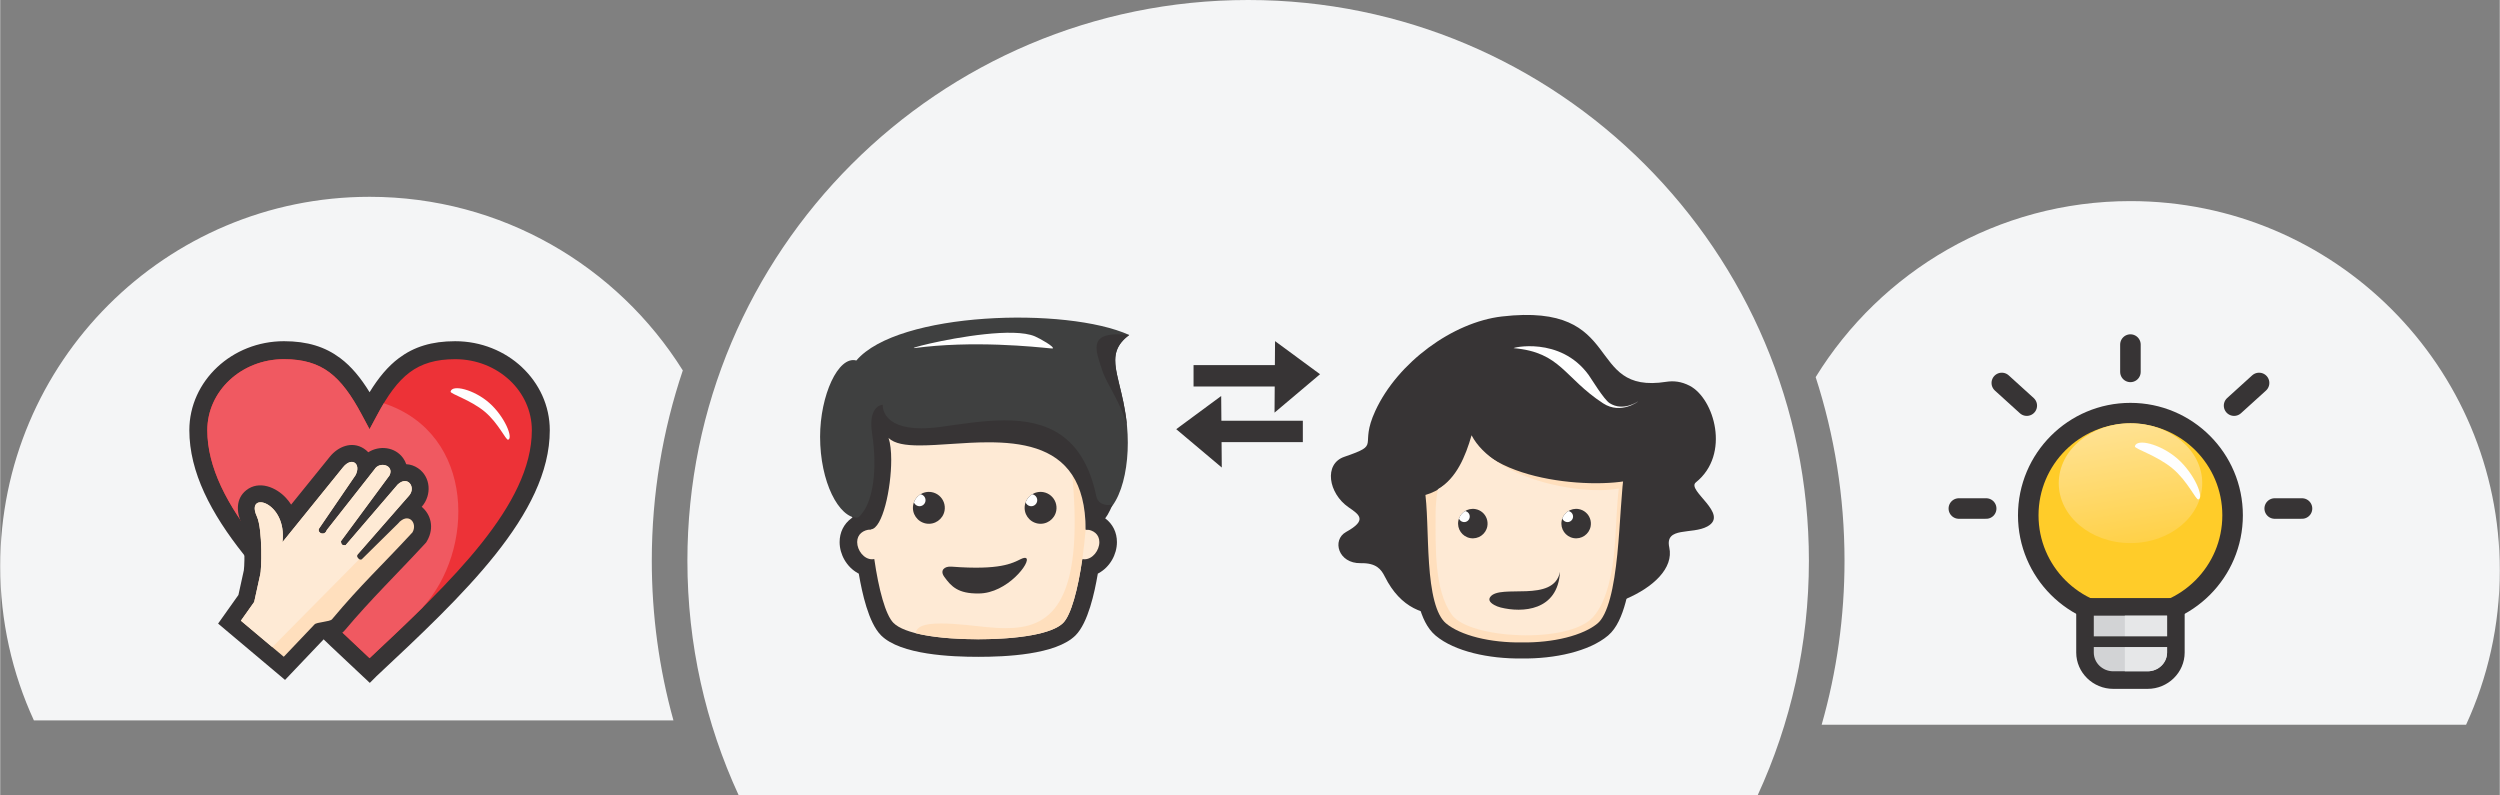 <?xml version="1.0" encoding="UTF-8"?>
<!DOCTYPE svg PUBLIC "-//W3C//DTD SVG 1.1//EN" "http://www.w3.org/Graphics/SVG/1.1/DTD/svg11.dtd">
<!-- Creator: CorelDRAW 2019 (64 Bit) -->
<svg xmlns="http://www.w3.org/2000/svg" xml:space="preserve" width="1000px" height="318px" version="1.1" style="shape-rendering:geometricPrecision; text-rendering:geometricPrecision; image-rendering:optimizeQuality; fill-rule:evenodd; clip-rule:evenodd"
viewBox="0 0 1001.56 318.55"
 xmlns:xlink="http://www.w3.org/1999/xlink">
 <rect x="0" y="0" width="1001.56" height="318.55" fill="#808080" stroke="none"/>
 <defs>
  <style type="text/css">
   <![CDATA[
    .str3 {stroke:#373435;stroke-width:8.57;stroke-miterlimit:22.926}
    .str2 {stroke:#373435;stroke-width:4.28;stroke-miterlimit:22.926}
    .str0 {stroke:#373435;stroke-width:8.23;stroke-miterlimit:22.926}
    .str4 {stroke:#373435;stroke-width:6.43;stroke-linecap:round;stroke-linejoin:round;stroke-miterlimit:22.926}
    .str1 {stroke:#373435;stroke-width:8.23;stroke-linecap:round;stroke-linejoin:round;stroke-miterlimit:22.926}
    .fil8 {fill:none}
    .fil4 {fill:none;fill-rule:nonzero}
    .fil11 {fill:#373435}
    .fil14 {fill:#3F4040}
    .fil16 {fill:#CAB195}
    .fil15 {fill:#D2B89A}
    .fil2 {fill:#D2D3D5}
    .fil7 {fill:#E6E7E8}
    .fil10 {fill:#F05961}
    .fil0 {fill:#F4F5F6}
    .fil13 {fill:#FEEAD5}
    .fil6 {fill:#FEFEFE}
    .fil1 {fill:#FFCC29}
    .fil12 {fill:#FFDFBD}
    .fil17 {fill:white}
    .fil3 {fill:#373435;fill-rule:nonzero}
    .fil9 {fill:#ED3237;fill-rule:nonzero}
    .fil5 {fill:url(#id0)}
   ]]>
  </style>
  <linearGradient id="id0" gradientUnits="userSpaceOnUse" x1="849.6" y1="169.78" x2="857.57" y2="217.42">
   <stop offset="0" style="stop-opacity:1; stop-color:#FFE293"/>
   <stop offset="1" style="stop-opacity:1; stop-color:#FFD148"/>
  </linearGradient>
 </defs>
 <g id="Camada_x0020_1">
  <path class="fil0" d="M148 78.86c52.92,0 99.35,27.79 125.51,69.57 -8.06,23.95 -12.43,49.59 -12.43,76.26 0,21.72 2.92,43.22 8.68,63.98l-256.26 0c-8.66,-18.81 -13.5,-39.75 -13.5,-61.82 0,-81.73 66.26,-147.99 148,-147.99z"/>
  <path class="fil0" d="M853.56 80.58c81.74,0 148,66.26 148,147.99 0,22.07 -4.84,43.01 -13.5,61.82l-258.22 0c6.08,-21.3 9.16,-43.38 9.16,-65.7 0,-25.67 -4.06,-50.4 -11.56,-73.58 26.05,-42.32 72.79,-70.53 126.12,-70.53z"/>
 </g>
 <g id="Camada_x0020_1_0">
  <path class="fil1 str0" d="M853.56 165.54c22.61,0 40.94,18.33 40.94,40.94 0,22.62 -18.33,40.95 -40.94,40.95 -22.61,0 -40.94,-18.33 -40.94,-40.95 0,-22.61 18.33,-40.94 40.94,-40.94z"/>
  <path class="fil2" d="M871.77 243.16l0 18.29c0,6.08 -5.09,11.05 -11.31,11.05l-13.79 0c-6.22,0 -11.31,-4.97 -11.31,-11.05l0 -18.29 36.41 0z"/>
  <path class="fil3" d="M875.29 243.16l0 18.3c0,4.01 -1.68,7.67 -4.39,10.31 -2.69,2.63 -6.38,4.25 -10.44,4.25l-13.79 0c-4.06,0 -7.75,-1.62 -10.44,-4.25 -2.71,-2.64 -4.39,-6.3 -4.39,-10.31l0 -21.83 43.45 0 0 3.53zm-7.04 18.3l0 -14.78 -29.37 0 0 14.78c0,2.05 0.86,3.93 2.25,5.28 1.41,1.38 3.38,2.24 5.54,2.24l13.79 0c2.16,0 4.13,-0.86 5.54,-2.24 1.39,-1.35 2.25,-3.23 2.25,-5.28z"/>
  <line class="fil4 str1" x1="895.09" y1="162.53" x2="905.11" y2= "153.45" />
  <line class="fil4 str1" x1="853.56" y1="149.01" x2="853.56" y2= "138.07" />
  <line class="fil4 str1" x1="922.31" y1="203.76" x2="911.37" y2= "203.76" />
  <path class="fil5" d="M853.59 169.58c15.87,0 28.74,10.75 28.74,24.01 0,13.26 -12.87,24.02 -28.74,24.02 -15.88,0 -28.75,-10.76 -28.75,-24.02 0,-13.26 12.87,-24.01 28.75,-24.01l0 0z"/>
  <line class="fil4 str1" x1="812.03" y1="162.53" x2="802.02" y2= "153.45" />
  <line class="fil4 str1" x1="784.81" y1="203.76" x2="795.76" y2= "203.76" />
  <path class="fil6" d="M855.35 178.85c-0.2,1 8.78,3.61 15.09,8.87 6.02,5 9.37,12.69 10.35,12.41 2.37,-0.66 -1.48,-10.26 -8.36,-16.31 -6.71,-5.89 -16.43,-8.29 -17.08,-4.97z"/>
  <path class="fil7" d="M851.32 268.98l0 -22.3 16.93 0 0 14.78c0,2.05 -0.86,3.93 -2.25,5.28 -1.41,1.38 -3.38,2.24 -5.54,2.24l-9.14 0z"/>
  <line class="fil8 str2" x1="835.36" y1="257.12" x2="871.77" y2= "257.12" />
  <path class="fil9" d="M148 164.38c8.57,-16.04 17.15,-24.06 34.3,-24.06 18.94,0 34.31,14.37 34.31,32.08 0,32.08 -34.31,64.16 -68.61,96.23 -34.31,-32.07 -68.62,-64.15 -68.62,-96.23 0,-17.71 15.37,-32.08 34.31,-32.08 17.15,0 25.73,8.02 34.31,24.06z"/>
  <path class="fil3" d="M148 157.16c3.55,-5.78 7.3,-10.34 11.78,-13.69 6.01,-4.5 13.13,-6.75 22.52,-6.75 10.41,0 19.86,3.97 26.71,10.37l0 0.01c6.92,6.48 11.2,15.42 11.2,25.3 0,33.59 -34.82,66.18 -69.68,98.77l0.01 0.01 -2.45 2.45 -2.54 -2.38c-34.89,-32.62 -69.77,-65.24 -69.77,-98.85 0,-9.88 4.28,-18.82 11.2,-25.3 6.86,-6.41 16.31,-10.38 26.71,-10.38 9.39,0 16.51,2.25 22.52,6.75 4.49,3.35 8.23,7.91 11.79,13.69zm16.08 -7.96c-4.88,3.66 -8.87,9.29 -12.92,16.87l-3.17 5.91 -3.16 -5.91c-4.05,-7.58 -8.04,-13.21 -12.92,-16.87 -4.71,-3.52 -10.46,-5.28 -18.22,-5.28 -8.55,0 -16.26,3.22 -21.81,8.41 -5.5,5.15 -8.9,12.24 -8.9,20.07 0,29.8 32.12,60.56 65.02,91.33 32.89,-30.77 65.02,-61.53 65.02,-91.33 0,-7.83 -3.4,-14.92 -8.9,-20.06l0 0.01c-5.57,-5.21 -13.29,-8.43 -21.82,-8.43 -7.76,0 -13.51,1.76 -18.22,5.28z"/>
  <path class="fil10" d="M153.69 161.59c37.02,12.26 36.6,59.25 15.3,82.11 -6.75,6.67 -13.86,13.35 -20.99,20.03 -32.9,-30.77 -65.02,-61.53 -65.02,-91.33 0,-7.83 3.4,-14.92 8.9,-20.07 5.55,-5.19 13.26,-8.41 21.81,-8.41 7.76,0 13.51,1.76 18.22,5.28 4.88,3.66 8.87,9.29 12.92,16.87l3.16 5.91 3.17 -5.91c0.84,-1.58 1.68,-3.07 2.53,-4.48z"/>
  <path class="fil11" d="M95.45 238.4l2.17 -9.89c0.47,-3.52 0.3,-16.05 -0.94,-18.78 -2.04,-4.46 -2.35,-9.9 1.87,-13.27 5.15,-4.12 12.05,-1.2 15.97,3.07 0.77,0.84 1.45,1.72 2.05,2.66l15.51 -19.18c3.29,-4.06 8.79,-6.37 13.6,-3.29 0.69,0.44 1.29,0.95 1.8,1.5 4.42,-2.81 10.69,-2.24 13.99,2.38 0.54,0.76 0.95,1.56 1.22,2.4 1.63,0.08 3.25,0.6 4.76,1.63 5.12,3.52 5.49,10.69 1.58,15.28l-0.15 0.17c3.57,2.91 5.22,8.31 2.19,13.59l-0.38 0.66 -0.51 0.56c-10.71,11.62 -21.88,22.46 -32.05,34.6 -1.95,2.33 -4.69,2.88 -7.49,3.37 -0.27,0.05 -0.58,0.1 -0.88,0.15l-15.63 16.43 -26.82 -22.57 8.14 -11.47z"/>
  <path class="fil12" d="M96.44 248.71l17.18 14.45 12.35 -12.99c0.85,-0.89 6.14,-1.03 6.97,-2.02 11.87,-14.18 19.59,-21.11 32.26,-34.85 2.16,-3.77 -1.7,-8.33 -5.78,-3.54l-14.57 14.37c-0.68,0.43 -2.33,-0.57 -1.75,-1.85l20.78 -23.76c2.81,-3.3 -0.62,-8.18 -4.62,-4.36l-20.85 24.29c-1.26,0.1 -1.83,-0.12 -1.86,-1.63l19.42 -26.31c2.06,-4.06 -3.96,-5.88 -6.05,-2.35l-19.07 24.24c-0.75,2.37 -3.73,1.39 -3.18,-0.48l14.7 -21.52c2.37,-4.57 -1.46,-7.57 -5.03,-3.13l-24.24 29.96c1.99,-16.3 -15.05,-20.8 -10.27,-10.32 2.41,5.28 1.87,22.1 1.34,23.36l-2.4 10.93 -5.33 7.51z"/>
  <path class="fil6" d="M180.46 156.91c-0.18,0.91 7.96,3.28 13.68,8.04 5.45,4.53 8.48,11.49 9.38,11.24 2.14,-0.59 -1.35,-9.3 -7.58,-14.77 -6.08,-5.34 -14.88,-7.51 -15.48,-4.51z"/>
  <path class="fil0" d="M500.04 0c124.1,0 224.69,100.6 224.69,224.69 0,33.51 -7.34,65.3 -20.49,93.86l-408.39 0c-13.15,-28.56 -20.5,-60.35 -20.5,-93.86 0,-124.09 100.6,-224.69 224.69,-224.69z"/>
  <path class="fil13" d="M109.03 259.3l34.83 -35.23c-0.61,-0.29 -1.12,-0.99 -0.76,-1.79l20.78 -23.76c2.81,-3.3 -0.62,-8.18 -4.62,-4.36l-20.85 24.29c-1.26,0.1 -1.83,-0.12 -1.86,-1.63l19.42 -26.31c2.06,-4.06 -3.96,-5.88 -6.05,-2.35l-19.07 24.24c-0.75,2.37 -3.73,1.39 -3.18,-0.48l14.7 -21.52c2.37,-4.57 -1.46,-7.57 -5.03,-3.13l-24.24 29.96c1.99,-16.3 -15.05,-20.8 -10.27,-10.32 2.41,5.28 1.87,22.1 1.34,23.36l-2.41 10.93 -5.32 7.51 12.59 10.59zm50.56 -49.73l1.11 -1.03c-0.36,0.27 -0.74,0.61 -1.11,1.03z"/>
  <line class="fil8 str3" x1="478.16" y1="150.58" x2="516.6" y2= "150.58" />
  <polygon class="fil11 str3" points="514.96,156.06 515.04,145.11 521.93,150.18 "/>
  <line class="fil8 str3" x1="521.95" y1="172.87" x2="483.51" y2= "172.87" />
  <polygon class="fil11 str3" points="485.11,178.06 485.02,167.11 478.14,172.19 "/>
  <path class="fil6" d="M440.39 200.1c0.01,0.01 -14.78,0.63 -27.34,2.19 -11.73,1.44 -23.06,2.96 -26.79,4.54 -2.39,1.02 3.32,-2.68 9.96,-5.44 11.41,-4.73 41.06,-4.96 44.17,-1.29z"/>
  <path class="fil11" d="M439.8 229.85l-0.08 0.46c-1.21,6.99 -3.77,19.19 -8.85,24.28 -7.84,7.83 -28.34,8.6 -38.96,8.6 -10.62,0 -31.12,-0.77 -38.96,-8.6 -5.08,-5.08 -7.63,-17.29 -8.85,-24.27l-0.08 -0.46 -0.4 -0.22c-4.41,-2.43 -7.28,-7.42 -7.28,-12.43 0,-3.82 1.63,-7.24 4.71,-9.52l0.42 -0.31 -0.03 -0.53c-0.62,-10.18 -1.35,-33.22 6.21,-40.78 7.89,-7.89 33.37,-8.6 44.26,-8.6 10.89,0 36.37,0.71 44.26,8.6 7.56,7.56 6.84,30.61 6.21,40.8l-0.03 0.52 0.42 0.31c3.07,2.29 4.69,5.7 4.69,9.51 0,5.01 -2.85,9.99 -7.26,12.42l-0.4 0.22z"/>
  <path class="fil11" d="M439.93 229.13c4.22,-2.33 6.97,-7.11 6.97,-11.92 0,-3.64 -1.55,-6.88 -4.47,-9.06l-0.66 -0.49 0.05 -0.83c0.61,-10.02 1.33,-32.98 -6.05,-40.36 -7.74,-7.74 -33.22,-8.43 -43.86,-8.43 -10.63,0 -36.12,0.7 -43.86,8.43 -7.38,7.38 -6.65,30.33 -6.04,40.35l0.05 0.83 -0.67 0.49c-2.93,2.18 -4.48,5.42 -4.48,9.07 0,4.81 2.75,9.6 6.98,11.93l0.64 0.36 0.13 0.72c1.19,6.87 3.74,19.02 8.69,23.97 7.69,7.69 28.17,8.43 38.56,8.43 10.39,0 30.87,-0.74 38.56,-8.43 4.96,-4.95 7.51,-17.1 8.69,-23.98l0.13 -0.72 0.64 -0.36z"/>
  <path class="fil13" d="M440.42 217.21c0,3.31 -2.68,6.89 -5.99,6.89 -0.29,0 -0.57,-0.03 -0.85,-0.08 -1.75,12.13 -4.49,22.39 -7.68,25.59 -4.36,4.35 -17.83,6.53 -33.99,6.53 -16.16,0 -29.62,-2.18 -33.98,-6.53 -3.2,-3.2 -5.94,-13.46 -7.69,-25.6 -0.28,0.06 -0.57,0.09 -0.87,0.09 -3.3,0 -5.99,-3.58 -5.99,-6.89 0,-3.15 2.43,-4.91 5.51,-5.08 -1.53,-18.04 -0.76,-36.57 3.74,-41.08 8.72,-8.72 69.84,-8.72 78.56,0 4.51,4.51 5.27,23.04 3.75,41.08 3.07,0.17 5.48,1.94 5.48,5.08z"/>
  <path class="fil7" d="M391.51 256.14c0,0 0,0 0,0 0,0 0,0 0,0zm0.06 0c0,0 -0.01,0 -0.01,0 0,0 0.01,0 0.01,0zm0.12 0c0,0 -0.01,0 -0.01,0 0,0 0.01,0 0.01,0zm0.06 0c-0.01,0 -0.01,0 -0.02,0 0.01,0 0.01,0 0.02,0zm0.05 0c0,0 -0.01,0 -0.01,0 0,0 0.01,0 0.01,0zm0.06 0c-0.01,0 -0.01,0 -0.01,0 0,0 0,0 0.01,0zm0.05 0l-0.05 0 0.05 0z"/>
  <path class="fil12" d="M391.91 256.14l0 0c-0.02,0 -0.03,0 -0.05,0 -0.01,0 -0.01,0 -0.01,0 -0.02,0 -0.03,0 -0.05,0 0,0 -0.01,0 -0.01,0 -0.02,0 -0.03,0 -0.04,0 -0.01,0 -0.01,0 -0.02,0 -0.01,0 -0.03,0 -0.04,0 0,0 -0.01,0 -0.01,0 -0.04,0 -0.07,0 -0.11,0 0,0 -0.01,0 -0.01,0 -0.02,0 -0.03,0 -0.05,0 0,0 0,0 0,0 -0.02,0 -0.04,0 -0.06,0l0 0c-9.68,-0.02 -18.35,-0.83 -24.65,-2.43 0.43,-2.53 3.07,-3.89 10.19,-3.89 2.66,0 5.94,0.19 9.97,0.58 5.23,0.51 10.74,1.3 16,1.3 16.99,0 31.51,-8.28 26.61,-61.34 0,0 0,0 0,0 3.36,5.14 5.35,12.22 5.35,21.89 0,0 0,0 0.01,0 -0.35,4 -0.8,7.98 -1.34,11.77 -1.76,12.13 -4.5,22.39 -7.69,25.58 -1.76,1.76 -4.99,3.16 -9.27,4.21 -6.36,1.55 -15.06,2.33 -24.72,2.33z"/>
  <path class="fil14" d="M343.64 207.55c6.65,0 11.19,-28.36 7.8,-37.74 4.26,4.05 15.04,3.26 27.57,2.46 25.36,-1.61 57.87,-3.22 57.87,35.42 11.37,0 16.28,-19.39 14.63,-36.93 -1.88,-19.84 -10.13,-28.29 0.87,-36.54 -25.06,-11.37 -92.7,-9.39 -109.33,10.23 -7.26,-2.01 -14.53,13.99 -14.53,30.55 0,18.06 7.46,32.55 15.12,32.55z"/>
  <path class="fil11" d="M392.05 237.8c-8.21,0.11 -10.98,-2.77 -13.81,-6.73 -1.79,-2.51 0.06,-4.25 2.96,-4.02 19.38,1.48 24.33,-1.35 27.69,-3 1.1,-0.54 1.81,-0.64 2.18,-0.41 2.16,1.38 -7.51,14.16 -19.02,14.16z"/>
  <path class="fil15" d="M434.93 212.25l0 0c0,0 0,0 0.01,0 -0.01,0 -0.01,0 -0.01,0z"/>
  <path class="fil16" d="M434.92 212.25c0,-9.67 -1.99,-16.75 -5.35,-21.89l0 0c3.36,5.14 5.35,12.22 5.35,21.89 0,0 0,0 0.01,0l0 0c-0.01,0 -0.01,0 -0.01,0z"/>
  <path class="fil15" d="M435.08 212.25c0,0 0,0 0,0 0,0 0,0 0,0zm-0.01 0c0,0 0,0 0,0 0,0 0,0 0,0zm-0.02 0c0,0 0.01,0 0.01,0 -0.01,0 -0.01,0 -0.01,0zm-0.01 0c0,0 0,0 0,0 0,0 0,0 0,0zm-0.02 0c0,0 0.01,0 0.01,0 0,0 -0.01,0 -0.01,0zm-0.01 0c0,0 0,0 0,0 0,0 0,0 0,0zm-0.02 0c0,0 0.01,0 0.01,0 0,0 -0.01,0 -0.01,0zm-0.01 0c0,0 0,0 0,0 0,0 0,0 0,0zm-0.02 0c0,0 0.01,0 0.01,0 0,0 -0.01,0 -0.01,0zm-0.01 0c0,0 0,0 0,0 0,0 0,0 0,0z"/>
  <path class="fil11" d="M434.92 212.25c0,-9.67 -1.99,-16.75 -5.35,-21.89 -7.08,-10.83 -20.22,-13.13 -33.57,-13.13 -4.92,0 -9.88,0.31 -14.57,0.63 -4.69,0.31 -9.11,0.62 -12.98,0.62 -5.68,0 -10.16,-0.67 -12.5,-3.02l0 0c0.73,2.13 1.07,5.27 1.07,8.83 0,11.55 -3.5,27.5 -8.13,27.82 -0.05,0 -0.1,0.01 -0.15,0.01l0 0c0,0 -0.01,0 -0.01,0 0,0 0,0 0,0 -0.01,0 -0.01,0 -0.02,0 0,0 0,0 0,0 0,0 -0.01,0 -0.01,0 0,0 0,0 -0.01,0 0,0 0,0 -0.01,0 0,0 0,0 0,0 0,0 -0.01,0 -0.01,0 0,0 0,0 -0.01,0 -0.01,0 -0.02,-0.01 -0.03,-0.01 0,0 0,0 0,0 -2.63,-0.05 -5.24,-2.06 -7.47,-5.46 2.39,1.72 3.12,0.54 4.76,-1.75 3.45,-4.87 5.76,-16.04 3.42,-31.34 -1.56,-10.24 3.34,-11.34 4.09,-11.34 0.12,0 0.2,0.02 0.2,0.02 0,0 -0.78,9.38 15.46,9.38 2.17,0 4.64,-0.17 7.45,-0.54 8.23,-1.11 17.28,-2.65 25.95,-2.65 16.48,0 31.54,5.59 36.72,30.46 0.49,2.33 2.47,3.47 4.89,3.47 0.5,0 1.03,-0.05 1.56,-0.15 -2.27,5.95 -5.8,9.96 -10.58,10.04 0,0 0,0 0,0 0,0 -0.01,0 -0.01,0 0,0 0,0 0,0 -0.01,0 -0.01,0 -0.01,0 0,0 -0.01,0 -0.01,0 0,0 -0.01,0 -0.01,0 0,0 0,0 0,0 -0.01,0 -0.01,0 -0.01,0 0,0 -0.01,0 -0.01,0 0,0 0,0 -0.01,0 0,0 0,0 0,0 -0.01,0 -0.01,0 -0.01,0 0,0 -0.01,0 -0.01,0 0,0 0,0 -0.01,0 0,0 0,0 0,0 -0.01,0 -0.01,0 -0.01,0 0,0 -0.01,0 -0.01,0 0,0 0,0 -0.01,0 0,0 0,0 0,0 -0.01,0 -0.01,0 -0.01,0 -0.01,0 -0.01,0 -0.01,0l0 0c-0.01,0 -0.01,0 -0.01,0z"/>
  <path class="fil11" d="M451.5 170.71c-2.74,-10.15 -7.94,-16.28 -9.98,-22.45 -2.53,-7.66 -5.24,-14.32 6.25,-14.32 1.33,0 2.87,0.09 4.61,0.28l0 0c-0.02,0.02 -0.05,0.04 -0.08,0.06l0 0c-0.51,0.39 -0.98,0.77 -1.41,1.16l0 0c0,0.01 -0.01,0.01 -0.01,0.01l0 0.01c0,0 -0.01,0 -0.01,0.01 0,0 -0.01,0 -0.01,0 0,0 0,0 -0.01,0.01l0 0c0,0 -0.01,0.01 -0.01,0.01 0,0 0,0 0,0 -0.01,0.01 -0.01,0.01 -0.01,0.01 0,0 -0.01,0 -0.01,0 0,0.01 0,0.01 -0.01,0.01 0,0 0,0.01 0,0.01 0,0 -0.01,0 -0.01,0.01 0,0 0,0 0,0 -0.01,0 -0.01,0 -0.01,0.01 0,0 -0.01,0 -0.01,0 0,0 0,0.01 -0.01,0.01 0,0 0,0 0,0 0,0.01 -0.01,0.01 -0.01,0.01 0,0.01 0,0.01 -0.01,0.01 0,0 0,0 0,0.01 0,0 -0.01,0 -0.01,0 0,0 0,0 0,0.01 -0.01,0 -0.01,0 -0.02,0.01 0,0 0,0 0,0 0,0 0,0 -0.01,0.01 0,0 0,0 0,0 0,0.01 -0.01,0.01 -0.01,0.01 0,0 0,0 0,0.01 -0.01,0 -0.01,0 -0.02,0 0,0 0,0.01 0,0.01 0,0 0,0 -0.01,0 0,0.01 0,0.01 0,0.01 0,0 -0.01,0 -0.01,0 0,0.01 0,0.01 0,0.01 -0.01,0 -0.01,0.01 -0.01,0.01 -0.01,0 -0.01,0 -0.01,0 0,0.01 0,0.01 -0.01,0.01 0,0 0,0 0,0.01 -0.01,0 -0.01,0.01 -0.02,0.02 0,0 -0.01,0 -0.01,0 0,0 0,0.01 -0.01,0.01l0 0c0,0 -0.01,0.01 -0.01,0.01l0 0c-0.01,0.01 -0.01,0.01 -0.01,0.01 0,0 0,0 0,0.01 -0.01,0 -0.01,0 -0.02,0.01 0,0 0,0 0,0 -1.98,1.88 -3.04,3.82 -3.5,5.92l0 0.01c0,0 0,0 0,0.01 0,0 0,0 -0.01,0 0,0.01 0,0.01 0,0.01 0,0 0,0 0,0.01 0,0 0,0 0,0 0,0.01 0,0.01 0,0.01 0,0 0,0.01 0,0.01 0,0 0,0 -0.01,0 0,0.01 0,0.01 0,0.01 0,0 0,0.01 0,0.01 0,0 0,0 0,0.01 0,0 0,0 0,0 0,0 0,0.01 0,0.01 0,0 0,0 0,0 0,0.01 0,0.01 0,0.01 0,0 -0.01,0.01 -0.01,0.01 0,0 0,0 0,0 0,0.01 0,0.01 0,0.02 0,0 0,0 0,0 0,0 0,0.01 0,0.01 0,0 0,0 0,0 0,0 -0.01,0.01 -0.01,0.01l0 0c-1.32,6.59 3.16,14.9 4.49,28.87z"/>
  <path class="fil6" d="M378.06 203.76c0,1.61 -1.31,2.92 -2.93,2.92 -1.61,0 -2.92,-1.31 -2.92,-2.92 0,-1.62 1.31,-2.92 2.92,-2.92 1.62,0 2.93,1.3 2.93,2.92z"/>
  <path class="fil15" d="M390.19 212.25l0 0c0.01,0 0.01,0 0.02,0 -0.01,0 -0.01,0 -0.02,0z"/>
  <path class="fil15" d="M390.33 212.25c0.01,0 0.01,0 0.01,0 0,0 0,0 -0.01,0zm-0.01 0c0,0 0,0 0,0 0,0 0,0 0,0zm-0.02 0c0.01,0 0.01,0 0.01,0 0,0 0,0 -0.01,0zm-0.01 0c0,0 0,0 0.01,0 -0.01,0 -0.01,0 -0.01,0zm-0.01 0c0,0 0,0 0,0 0,0 0,0 0,0zm-0.02 0c0,0 0.01,0 0.01,0 -0.01,0 -0.01,0 -0.01,0zm-0.01 0c0,0 0,0 0,0 0,0 0,0 0,0zm-0.02 0c0,0 0.01,0 0.01,0 0,0 -0.01,0 -0.01,0zm-0.02 0c0.01,0 0.01,0 0.01,0 0,0 0,0 -0.01,0z"/>
  <path class="fil17" d="M377.36 203.12c-0.17,0.94 -1.06,1.55 -2,1.38 -0.93,-0.17 -1.55,-1.06 -1.38,-1.99 0.18,-0.94 1.07,-1.56 2,-1.38 0.94,0.17 1.55,1.06 1.38,1.99z"/>
  <path class="fil17" d="M422.12 203.12c-0.17,0.94 -1.07,1.55 -2,1.38 -0.93,-0.17 -1.55,-1.06 -1.38,-1.99 0.17,-0.94 1.07,-1.56 2,-1.38 0.93,0.17 1.55,1.06 1.38,1.99z"/>
  <path class="fil11" d="M378.39 204.64c-0.64,3.47 -3.97,5.77 -7.44,5.13 -3.47,-0.64 -5.77,-3.96 -5.13,-7.44 0.64,-3.47 3.97,-5.76 7.44,-5.13 1.14,0.21 2.16,0.72 2.98,1.42 1.68,1.43 2.57,3.69 2.15,6.02z"/>
  <path class="fil17" d="M366.11 201.29c0.5,-1.38 1.45,-2.51 2.64,-3.24l0.04 0c1.31,0.24 2.18,1.5 1.94,2.81 -0.24,1.31 -1.5,2.18 -2.81,1.94 -0.86,-0.16 -1.52,-0.76 -1.81,-1.51z"/>
  <path class="fil11" d="M423.15 204.64c-0.64,3.47 -3.97,5.77 -7.44,5.13 -3.47,-0.64 -5.77,-3.96 -5.13,-7.44 0.64,-3.47 3.96,-5.76 7.44,-5.13 1.14,0.21 2.16,0.72 2.98,1.42 1.68,1.43 2.57,3.69 2.15,6.02z"/>
  <path class="fil17" d="M410.86 201.29c0.51,-1.38 1.46,-2.51 2.65,-3.24l0.04 0c1.31,0.24 2.18,1.5 1.94,2.81 -0.24,1.31 -1.5,2.18 -2.81,1.94 -0.86,-0.16 -1.53,-0.76 -1.82,-1.51z"/>
  <path class="fil6" d="M414.59 134.77c1.99,0.85 8.12,4.29 7.11,4.87 -0.3,0.17 -22.93,-2.96 -46.91,-1.06 -2.66,0.22 -5.34,0.49 -8.01,0.84 -2.12,0.27 0.56,-0.59 5.62,-1.75 11.12,-2.54 33.74,-6.5 42.19,-2.9z"/>
  <path class="fil11" d="M554.78 231c-1.47,-2.95 -3.47,-5.47 -9.61,-5.34 -9.09,0.19 -11.66,-9.33 -5.88,-12.51 8.62,-4.76 5.31,-6.91 0.98,-9.89 -8.08,-5.56 -10.02,-17.37 -1.7,-20.22 15.23,-5.21 5.64,-3.72 12.42,-18.4 8.96,-19.43 31.08,-35.55 50.72,-37.83 49.99,-5.81 32.67,31.41 65.91,26.17 2.85,-0.44 5.93,-0.17 9.33,1.59 9.83,5.09 16.49,27.48 2.49,38.71 -3.94,3.16 13.6,12.7 4.63,17.65 -6.11,3.38 -17.15,-0.07 -15.29,8.4 3.67,16.76 -33.33,30.47 -49,23.22 -8.61,-3.98 -7.85,-1.17 -17.88,-0.68 -8.81,0.44 -34.21,14.95 -47.12,-10.87z"/>
  <path class="fil12 str4" d="M589.41 165.69c0.98,23.14 47.91,27.59 64.64,23.23 -2.56,14.13 -1.21,54.27 -11.86,63.27 -6.67,5.64 -19.63,8.62 -32.49,8.44 -12.86,0.18 -25.82,-2.8 -32.5,-8.44 -10.64,-9 -7.16,-42.14 -9.72,-56.27 12.74,-2.43 17.39,-12.27 21.93,-30.23z"/>
  <path class="fil13" d="M648.55 195.75c-16.77,3.02 -50.18,-4.46 -58.99,-21.34 -2.44,8.48 -6.07,17.25 -13.49,21.61 -0.61,3.26 -0.92,6.59 -0.92,9.92 0,13.17 -0.62,30.49 6.54,40.43 6.96,9.65 46.78,11.8 56.56,0.88 5.86,-6.55 7.85,-18.81 8.6,-27.43 0.49,-5.74 0.47,-8.05 0.85,-13.8 0.22,-3.35 0.43,-6.87 0.85,-10.27z"/>
  <path class="fil6" d="M636.44 150.2c1.05,1.44 6.08,9.81 8.42,11.33 5.39,3.49 11.31,-0.63 11.41,-0.67 0.34,-0.17 -6.83,5.43 -14,0.75 -15.64,-10.21 -16.91,-20.44 -35.78,-22.1 -1.11,-0.1 18.51,-4.96 29.95,10.69z"/>
  <path class="fil11" d="M625 229.1c-0.86,15.79 -15.19,16.48 -23.81,14.31 -0.92,-0.24 -1.78,-0.57 -2.56,-1.01 -2.02,-1.14 -2.27,-2.22 -1.6,-3.18 3.85,-5.45 25.46,2.6 27.97,-10.12z"/>
  <path class="fil11" d="M595.88 210.87c-0.59,3.21 -3.67,5.33 -6.88,4.74 -3.21,-0.59 -5.34,-3.67 -4.75,-6.88 0.59,-3.21 3.67,-5.33 6.88,-4.74 1.06,0.19 2,0.66 2.77,1.31 1.55,1.32 2.37,3.41 1.98,5.57z"/>
  <path class="fil17" d="M584.52 207.76c0.46,-1.27 1.34,-2.31 2.45,-2.99l0.03 0c1.21,0.23 2.02,1.39 1.79,2.6 -0.22,1.21 -1.38,2.02 -2.59,1.79 -0.8,-0.14 -1.41,-0.69 -1.68,-1.4z"/>
  <path class="fil11" d="M637.28 210.87c-0.59,3.21 -3.67,5.33 -6.88,4.74 -3.21,-0.59 -5.34,-3.67 -4.75,-6.88 0.59,-3.21 3.67,-5.33 6.88,-4.74 1.06,0.19 2,0.66 2.76,1.31 1.56,1.32 2.38,3.41 1.99,5.57z"/>
  <path class="fil17" d="M625.91 207.76c0.47,-1.27 1.35,-2.31 2.46,-2.99l0.03 0c1.21,0.23 2.01,1.39 1.79,2.6 -0.22,1.21 -1.38,2.02 -2.59,1.79 -0.8,-0.14 -1.42,-0.69 -1.69,-1.4z"/>
 </g>
</svg>
